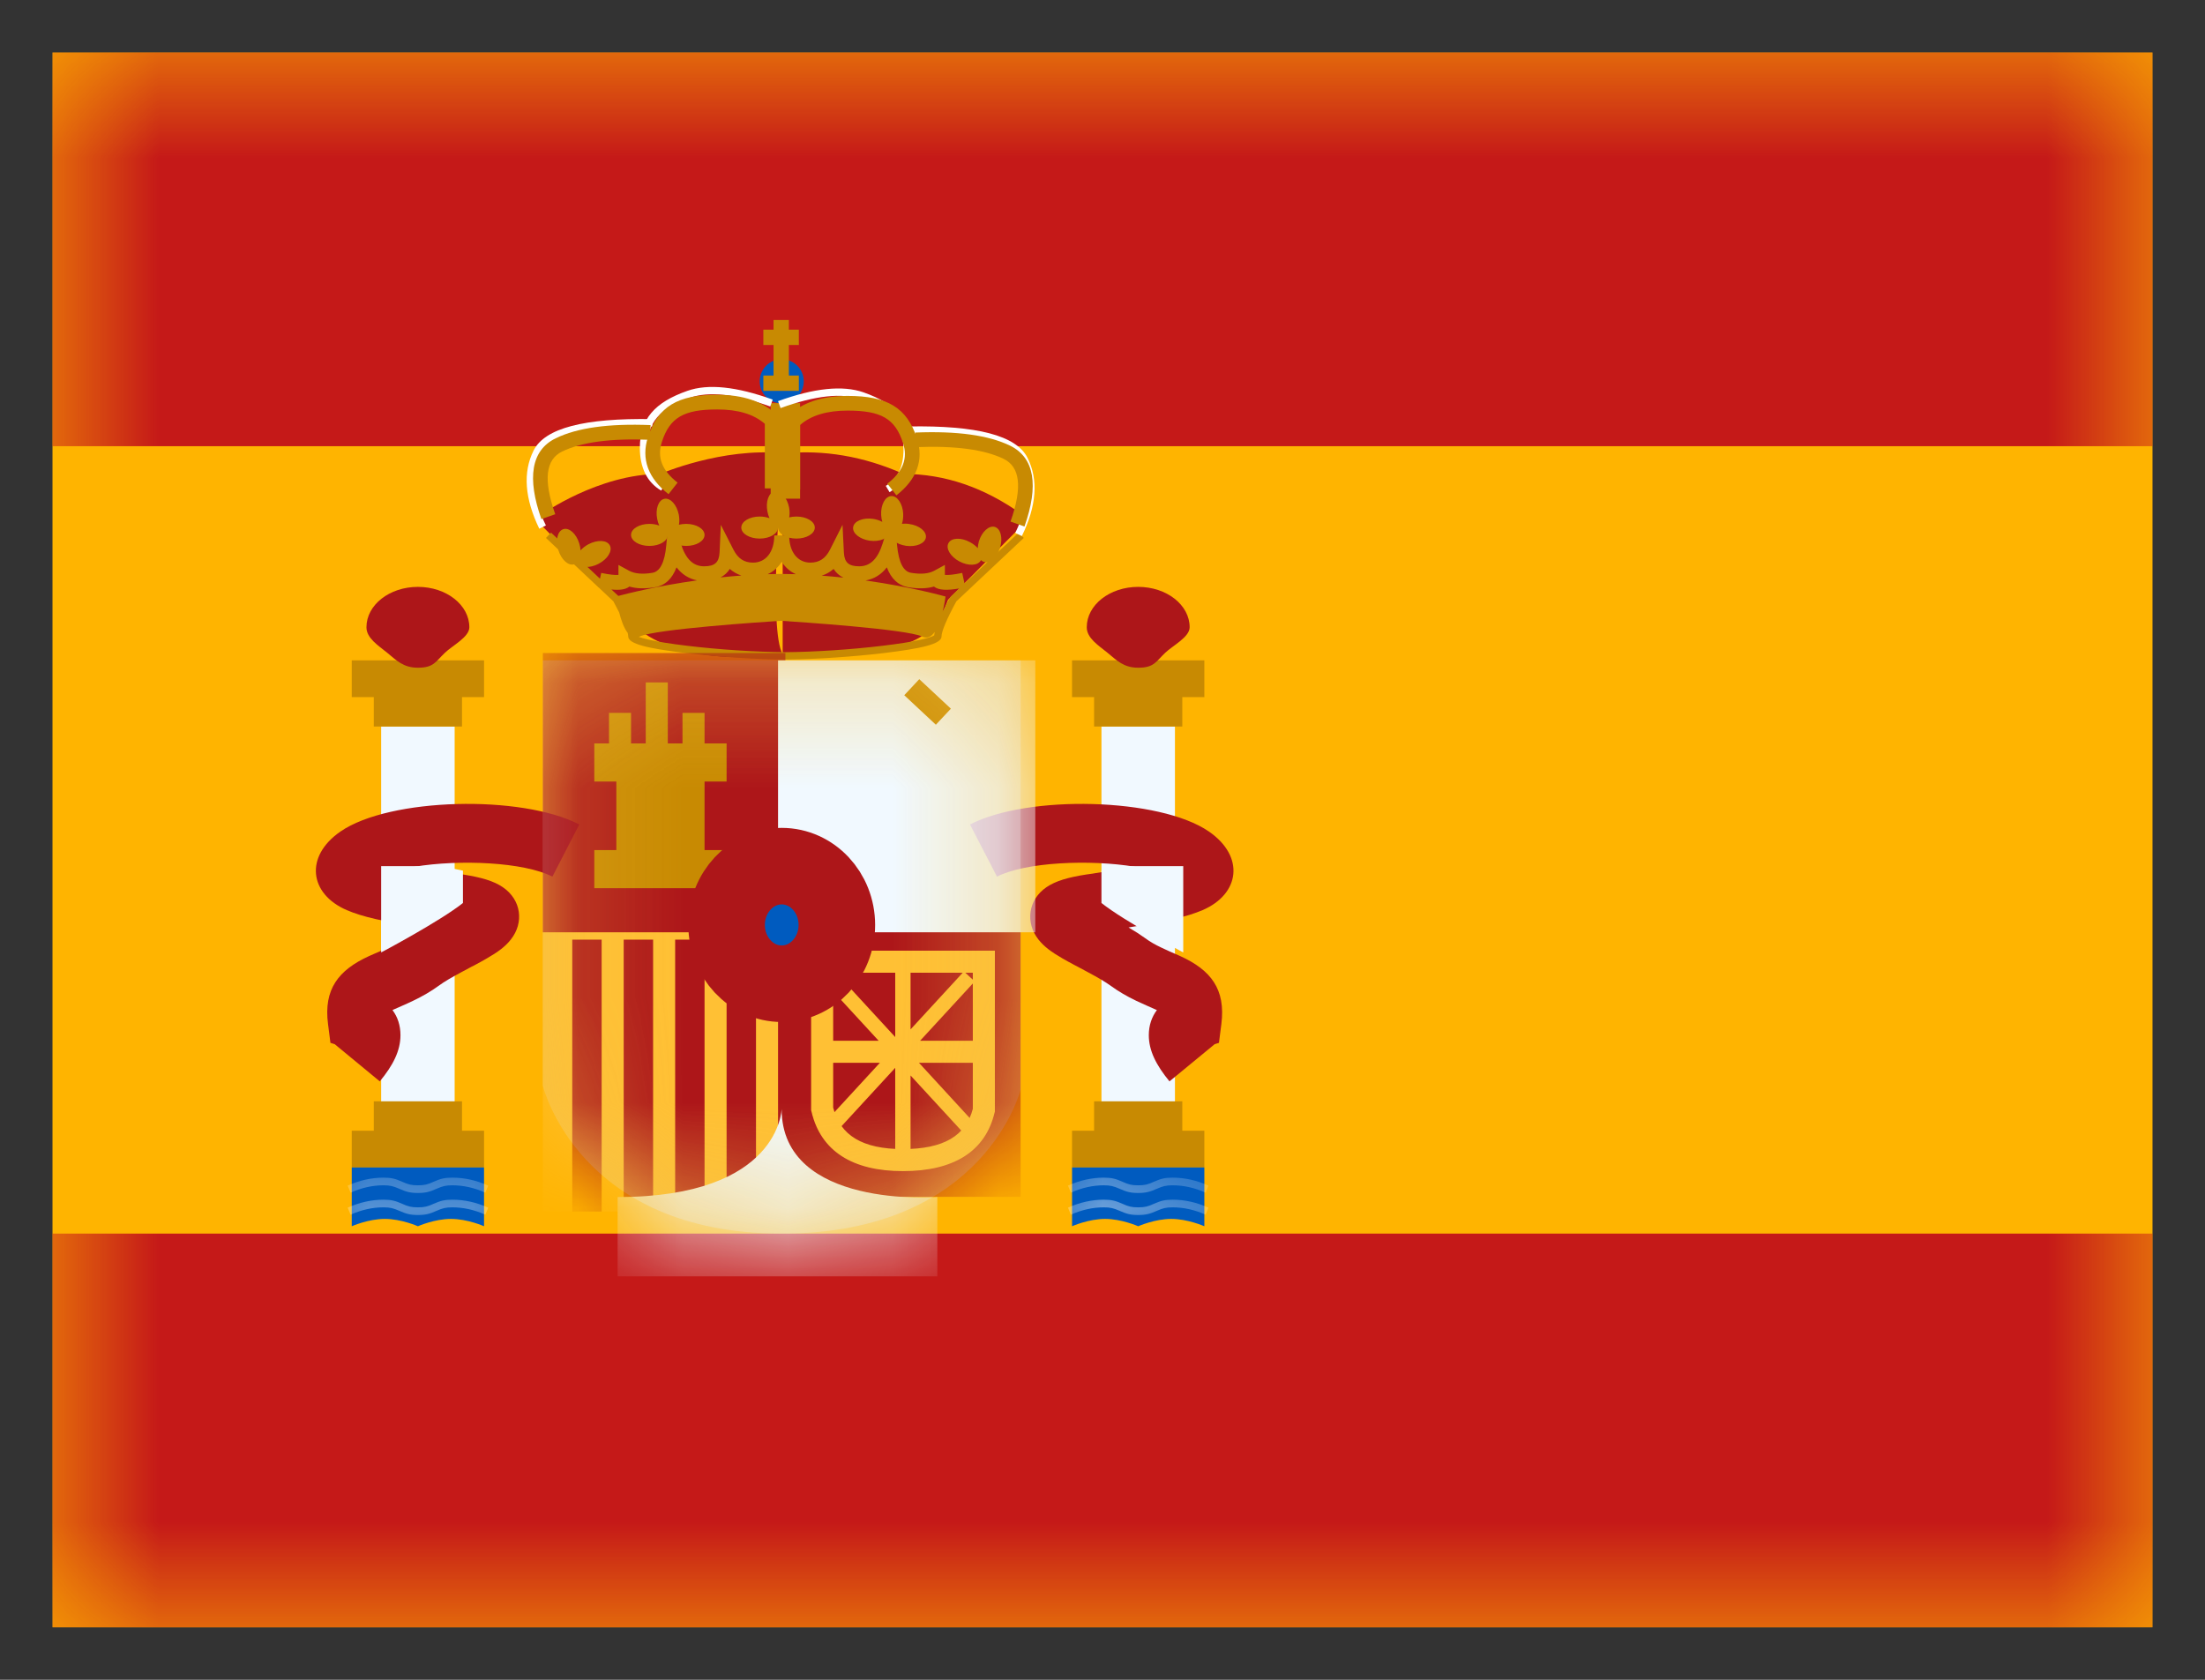 <svg width="21" height="16" viewBox="0 0 21 16" fill="none" xmlns="http://www.w3.org/2000/svg">
<rect x="0" y="0" width="21" height="16" fill="#333333" stroke="none"/>
<path fill-rule="evenodd" clip-rule="evenodd" d="M0.5 0.5V15.5H20.5V0.5H0.5Z" fill="#FFB400"/>
<mask id="mask0_4065_9893" style="mask-type:luminance" maskUnits="userSpaceOnUse" x="0" y="0" width="21" height="16">
<path fill-rule="evenodd" clip-rule="evenodd" d="M0.5 0.5V15.5H20.5V0.5H0.5Z" fill="white"/>
</mask>
<g mask="url(#mask0_4065_9893)">
<path fill-rule="evenodd" clip-rule="evenodd" d="M0.5 0.5V4.25H20.5V0.5H0.5Z" fill="#C51918"/>
<path fill-rule="evenodd" clip-rule="evenodd" d="M0.5 11.75V15.5H20.5V11.75H0.5Z" fill="#C51918"/>
<rect x="3.63" y="6.92" width="0.7" height="3.64" fill="#F1F9FF"/>
<path fill-rule="evenodd" clip-rule="evenodd" d="M4.61 6.29H3.35V6.64H3.56V6.92H4.4V6.64H4.61V6.29Z" fill="#C88A02"/>
<path fill-rule="evenodd" clip-rule="evenodd" d="M4.4 10.77H4.61V11.12H3.35V10.77H3.56V10.49H4.4V10.77Z" fill="#C88A02"/>
<path fill-rule="evenodd" clip-rule="evenodd" d="M3.98 6.36C4.132 6.36 4.148 6.302 4.238 6.217C4.307 6.15 4.47 6.068 4.47 5.975C4.47 5.762 4.251 5.59 3.98 5.59C3.709 5.59 3.49 5.762 3.49 5.975C3.49 6.078 3.602 6.148 3.687 6.217C3.776 6.29 3.841 6.36 3.98 6.36Z" fill="#AD1619"/>
<path fill-rule="evenodd" clip-rule="evenodd" d="M3.35 11.12H4.61V11.68C4.61 11.68 4.453 11.61 4.295 11.61C4.138 11.61 3.98 11.68 3.98 11.68C3.98 11.68 3.823 11.61 3.665 11.61C3.508 11.61 3.35 11.68 3.35 11.68V11.12Z" fill="#005BBF"/>
<mask id="mask1_4065_9893" style="mask-type:luminance" maskUnits="userSpaceOnUse" x="3" y="11" width="2" height="1">
<path fill-rule="evenodd" clip-rule="evenodd" d="M3.35 11.12H4.61V11.68C4.61 11.68 4.453 11.61 4.295 11.61C4.138 11.61 3.98 11.68 3.98 11.68C3.98 11.68 3.823 11.61 3.665 11.61C3.508 11.61 3.35 11.68 3.35 11.68V11.12Z" fill="white"/>
</mask>
<g mask="url(#mask1_4065_9893)">
<path d="M3.339 11.57L3.311 11.503C3.425 11.452 3.539 11.427 3.653 11.427C3.726 11.427 3.765 11.437 3.83 11.466C3.888 11.492 3.918 11.5 3.98 11.5C4.043 11.5 4.073 11.492 4.13 11.466C4.196 11.437 4.234 11.427 4.308 11.427C4.422 11.427 4.536 11.452 4.65 11.503L4.622 11.57C4.517 11.523 4.412 11.5 4.308 11.5C4.245 11.5 4.215 11.508 4.158 11.533C4.093 11.562 4.054 11.573 3.98 11.573C3.907 11.573 3.868 11.562 3.803 11.533C3.745 11.508 3.716 11.5 3.653 11.5C3.548 11.5 3.444 11.523 3.339 11.57Z" fill="white"/>
<path d="M3.339 11.36L3.311 11.293C3.425 11.242 3.539 11.217 3.653 11.217C3.726 11.217 3.765 11.227 3.83 11.256C3.888 11.282 3.918 11.29 3.98 11.29C4.043 11.29 4.073 11.282 4.13 11.256C4.196 11.227 4.234 11.217 4.308 11.217C4.422 11.217 4.536 11.242 4.65 11.293L4.622 11.36C4.517 11.313 4.412 11.29 4.308 11.29C4.245 11.29 4.215 11.298 4.158 11.323C4.093 11.352 4.054 11.363 3.98 11.363C3.907 11.363 3.868 11.352 3.803 11.323C3.745 11.298 3.716 11.29 3.653 11.29C3.548 11.29 3.444 11.313 3.339 11.36Z" fill="white"/>
</g>
<rect x="10.49" y="6.92" width="0.7" height="3.64" fill="#F1F9FF"/>
<path fill-rule="evenodd" clip-rule="evenodd" d="M11.47 6.29H10.21V6.64H10.42V6.92H11.26V6.64H11.47V6.29Z" fill="#C88A02"/>
<path fill-rule="evenodd" clip-rule="evenodd" d="M11.26 10.77H11.47V11.12H10.21V10.77H10.42V10.49H11.26V10.77Z" fill="#C88A02"/>
<path fill-rule="evenodd" clip-rule="evenodd" d="M10.84 6.36C10.992 6.36 11.008 6.302 11.098 6.217C11.168 6.15 11.33 6.068 11.33 5.975C11.33 5.762 11.111 5.59 10.84 5.59C10.569 5.59 10.35 5.762 10.35 5.975C10.35 6.078 10.462 6.148 10.547 6.217C10.636 6.29 10.701 6.36 10.84 6.36Z" fill="#AD1619"/>
<path fill-rule="evenodd" clip-rule="evenodd" d="M10.21 11.12H11.47V11.68C11.47 11.68 11.312 11.61 11.155 11.61C10.998 11.61 10.84 11.68 10.84 11.68C10.84 11.68 10.682 11.61 10.525 11.61C10.367 11.61 10.21 11.68 10.21 11.68V11.12Z" fill="#005BBF"/>
<mask id="mask2_4065_9893" style="mask-type:luminance" maskUnits="userSpaceOnUse" x="10" y="11" width="2" height="1">
<path fill-rule="evenodd" clip-rule="evenodd" d="M10.21 11.12H11.47V11.68C11.47 11.68 11.312 11.61 11.155 11.61C10.998 11.61 10.84 11.68 10.84 11.68C10.84 11.68 10.682 11.61 10.525 11.61C10.367 11.61 10.21 11.68 10.21 11.68V11.12Z" fill="white"/>
</mask>
<g mask="url(#mask2_4065_9893)">
<path d="M10.199 11.57L10.171 11.503C10.285 11.452 10.399 11.427 10.513 11.427C10.586 11.427 10.625 11.437 10.69 11.466C10.748 11.492 10.777 11.5 10.84 11.5C10.903 11.5 10.933 11.492 10.99 11.466C11.056 11.437 11.094 11.427 11.168 11.427C11.282 11.427 11.396 11.452 11.509 11.503L11.482 11.57C11.377 11.523 11.272 11.5 11.168 11.5C11.105 11.5 11.075 11.508 11.018 11.533C10.952 11.562 10.914 11.573 10.84 11.573C10.767 11.573 10.728 11.562 10.663 11.533C10.605 11.508 10.575 11.5 10.513 11.5C10.408 11.5 10.304 11.523 10.199 11.57Z" fill="white"/>
<path d="M10.199 11.36L10.171 11.293C10.285 11.242 10.399 11.217 10.513 11.217C10.586 11.217 10.625 11.227 10.69 11.256C10.748 11.282 10.777 11.29 10.84 11.29C10.903 11.29 10.933 11.282 10.99 11.256C11.056 11.227 11.094 11.217 11.168 11.217C11.282 11.217 11.396 11.242 11.509 11.293L11.482 11.36C11.377 11.313 11.272 11.29 11.168 11.29C11.105 11.29 11.075 11.298 11.018 11.323C10.952 11.352 10.914 11.363 10.84 11.363C10.767 11.363 10.728 11.352 10.663 11.323C10.605 11.298 10.575 11.29 10.513 11.29C10.408 11.29 10.304 11.313 10.199 11.36Z" fill="white"/>
</g>
<path fill-rule="evenodd" clip-rule="evenodd" d="M3.617 10.3C3.744 10.147 3.814 10.008 3.814 9.86C3.814 9.767 3.787 9.686 3.738 9.621L3.746 9.617C3.745 9.617 3.885 9.557 3.933 9.533C4.023 9.49 4.103 9.444 4.18 9.388C4.229 9.352 4.295 9.313 4.396 9.259L4.491 9.208L4.517 9.195C4.566 9.169 4.602 9.149 4.636 9.129C4.742 9.068 4.812 9.017 4.865 8.949C4.992 8.789 4.966 8.571 4.788 8.45C4.701 8.391 4.584 8.357 4.412 8.33L4.377 8.325L4.166 8.292C4.084 8.279 4.011 8.267 3.945 8.256C4.376 8.184 4.99 8.211 5.261 8.35L5.517 7.853C4.967 7.568 3.711 7.597 3.243 7.92C2.899 8.157 2.945 8.515 3.303 8.669C3.452 8.733 3.647 8.776 4.008 8.834C3.947 8.869 3.897 8.901 3.851 8.935C3.803 8.97 3.752 8.999 3.691 9.028C3.661 9.043 3.574 9.081 3.534 9.098L3.514 9.107C3.223 9.24 3.081 9.423 3.124 9.754L3.147 9.933L3.188 9.946L3.617 10.3ZM3.257 9.837L3.256 9.84L3.257 9.838L3.257 9.837ZM10.941 9.86C10.941 10.008 11.012 10.147 11.138 10.3L11.568 9.946L11.609 9.933L11.632 9.754C11.674 9.423 11.533 9.24 11.241 9.107L11.221 9.098L11.221 9.098C11.181 9.081 11.094 9.043 11.065 9.028C11.003 8.999 10.952 8.97 10.905 8.935C10.858 8.901 10.808 8.869 10.748 8.834C11.108 8.776 11.303 8.733 11.453 8.669C11.81 8.515 11.857 8.157 11.513 7.92C11.044 7.597 9.789 7.568 9.238 7.853L9.495 8.35C9.765 8.211 10.38 8.184 10.81 8.256C10.745 8.267 10.671 8.279 10.589 8.292L10.379 8.325L10.343 8.33C10.171 8.357 10.054 8.391 9.967 8.45C9.79 8.571 9.764 8.789 9.89 8.949C9.944 9.017 10.013 9.068 10.119 9.129C10.153 9.149 10.19 9.169 10.239 9.195L10.264 9.208L10.359 9.259C10.46 9.313 10.526 9.352 10.576 9.388C10.653 9.444 10.732 9.49 10.822 9.533C10.871 9.557 11.01 9.617 11.009 9.617L11.018 9.621C10.969 9.686 10.941 9.767 10.941 9.86Z" fill="#AD1619"/>
<path d="M4.202 8.25L4.409 8.293V8.601C4.189 8.776 3.63 9.072 3.63 9.072V8.25H4.202Z" fill="#F1F9FF"/>
<path d="M10.697 8.25L10.49 8.293V8.601C10.71 8.776 11.269 9.072 11.269 9.072V8.25H10.697Z" fill="#F1F9FF"/>
<path fill-rule="evenodd" clip-rule="evenodd" d="M9.735 5.004V4.901C9.375 4.643 8.998 4.514 8.604 4.514C8.226 4.346 7.844 4.281 7.457 4.319C7.457 4.318 7.457 4.317 7.457 4.317C6.875 4.26 6.289 4.514 6.289 4.514C5.698 4.514 5.157 4.901 5.157 4.901V5.004L5.863 5.713C5.863 5.713 6.062 6.395 7.454 6.235V6.237C7.454 6.237 8.375 6.211 8.44 6.19C8.466 6.181 8.493 6.174 8.52 6.166C8.7 6.113 8.906 6.053 9.029 5.713L9.735 5.004ZM7.454 4.35C7.434 4.586 7.319 6.009 7.454 6.23V4.35Z" fill="#AD1619"/>
<path fill-rule="evenodd" clip-rule="evenodd" d="M5.696 5.594L5.696 5.591L5.2 5.124L5.248 5.073L5.714 5.512L5.726 5.457C5.802 5.473 5.858 5.479 5.89 5.476V5.381L5.993 5.437C6.044 5.464 6.117 5.472 6.213 5.456C6.283 5.445 6.331 5.363 6.346 5.189L6.378 4.837L6.483 5.174C6.53 5.327 6.603 5.394 6.706 5.394C6.807 5.394 6.848 5.357 6.853 5.263L6.865 4.999L6.985 5.235C7.028 5.32 7.087 5.359 7.172 5.359C7.293 5.359 7.374 5.258 7.374 5.1H7.376H7.514H7.516C7.516 5.258 7.597 5.359 7.718 5.359C7.802 5.359 7.862 5.32 7.905 5.235L8.024 4.999L8.037 5.263C8.042 5.357 8.082 5.394 8.183 5.394C8.286 5.394 8.359 5.327 8.407 5.174L8.512 4.837L8.543 5.189C8.559 5.363 8.606 5.445 8.677 5.456C8.773 5.472 8.845 5.464 8.896 5.437L8.999 5.381V5.476C9.032 5.479 9.088 5.473 9.164 5.457L9.186 5.559L9.702 5.073L9.75 5.124L9.108 5.728C9.014 5.901 8.967 6.015 8.967 6.062C8.967 6.134 8.779 6.177 8.413 6.221C8.126 6.255 7.787 6.278 7.51 6.282V6.282L7.475 6.282L7.44 6.282V6.282C7.163 6.278 6.824 6.255 6.537 6.221C6.17 6.177 5.983 6.134 5.983 6.062C5.983 6.053 5.981 6.042 5.978 6.028C5.941 5.981 5.915 5.904 5.897 5.834C5.881 5.802 5.863 5.767 5.842 5.728L5.7 5.594L5.696 5.594ZM9.137 5.605C9.022 5.625 8.939 5.623 8.895 5.587C8.827 5.607 8.746 5.609 8.654 5.594C8.556 5.578 8.487 5.513 8.446 5.404C8.393 5.473 8.325 5.515 8.243 5.529C8.691 5.592 9.005 5.682 9.005 5.682C9.005 5.682 8.997 5.748 8.978 5.826C8.998 5.785 9.022 5.74 9.049 5.69L9.056 5.681L9.137 5.605ZM8.032 5.502C7.993 5.483 7.962 5.455 7.939 5.419C7.906 5.448 7.868 5.47 7.826 5.483C7.896 5.488 7.965 5.495 8.032 5.502ZM7.579 5.469C7.524 5.444 7.479 5.404 7.445 5.352C7.411 5.404 7.366 5.444 7.312 5.469C7.344 5.468 7.376 5.467 7.409 5.467V5.467L7.437 5.467L7.465 5.467V5.467C7.503 5.467 7.541 5.468 7.579 5.469ZM5.889 5.676L5.823 5.615C5.902 5.623 5.96 5.615 5.994 5.587C6.063 5.607 6.143 5.609 6.235 5.594C6.334 5.578 6.402 5.513 6.443 5.404C6.495 5.471 6.561 5.513 6.639 5.528C6.253 5.582 5.965 5.656 5.889 5.676ZM7.061 5.482C6.993 5.487 6.927 5.493 6.862 5.5C6.899 5.481 6.929 5.454 6.95 5.419C6.983 5.447 7.02 5.469 7.061 5.482ZM8.783 6.063C8.832 6.086 8.871 6.063 8.902 6.019C8.9 6.031 8.898 6.042 8.897 6.052C8.893 6.055 8.887 6.058 8.879 6.062C8.856 6.071 8.82 6.082 8.775 6.092C8.685 6.113 8.556 6.133 8.405 6.151C8.108 6.187 7.755 6.21 7.475 6.212C7.194 6.21 6.842 6.187 6.545 6.151C6.393 6.133 6.265 6.113 6.175 6.092C6.137 6.083 6.106 6.075 6.083 6.066C6.086 6.066 6.088 6.064 6.091 6.063C6.244 5.992 7.255 5.925 7.437 5.913C7.619 5.925 8.63 5.992 8.783 6.063ZM8.976 6.05L8.975 6.052L8.975 6.051L8.976 6.05Z" fill="#C88A02"/>
<path fill-rule="evenodd" clip-rule="evenodd" d="M7.445 3.842C7.561 3.842 7.655 3.748 7.655 3.632C7.655 3.516 7.561 3.422 7.445 3.422C7.329 3.422 7.235 3.516 7.235 3.632C7.235 3.748 7.329 3.842 7.445 3.842Z" fill="#005BBF"/>
<path fill-rule="evenodd" clip-rule="evenodd" d="M7.309 4.873C7.313 4.896 7.32 4.917 7.329 4.936C7.302 4.926 7.27 4.92 7.235 4.92C7.138 4.92 7.06 4.967 7.06 5.025C7.06 5.083 7.138 5.13 7.235 5.13C7.332 5.13 7.41 5.083 7.41 5.025C7.41 5.083 7.488 5.13 7.585 5.13C7.682 5.13 7.76 5.083 7.76 5.025C7.76 4.967 7.682 4.92 7.585 4.92C7.561 4.92 7.538 4.923 7.516 4.928C7.522 4.9 7.521 4.867 7.515 4.833C7.496 4.738 7.435 4.67 7.378 4.681C7.321 4.692 7.29 4.778 7.309 4.873ZM7.41 5.025L7.41 5.022L7.41 5.022L7.41 5.025ZM6.279 5.006C6.27 4.987 6.263 4.966 6.259 4.943C6.24 4.848 6.271 4.762 6.328 4.751C6.385 4.74 6.446 4.808 6.465 4.903C6.471 4.937 6.472 4.97 6.466 4.998C6.488 4.993 6.511 4.99 6.535 4.99C6.632 4.99 6.71 5.037 6.71 5.095C6.71 5.153 6.632 5.2 6.535 5.2C6.438 5.2 6.36 5.153 6.36 5.095L6.36 5.092L6.36 5.092L6.36 5.095C6.36 5.153 6.282 5.2 6.185 5.2C6.088 5.2 6.01 5.153 6.01 5.095C6.01 5.037 6.088 4.99 6.185 4.99C6.22 4.99 6.252 4.996 6.279 5.006ZM8.471 5.07C8.463 5.128 8.379 5.163 8.283 5.15C8.188 5.136 8.117 5.079 8.125 5.022C8.133 4.964 8.217 4.929 8.313 4.942C8.347 4.947 8.378 4.957 8.403 4.971C8.397 4.951 8.393 4.929 8.392 4.905C8.387 4.809 8.43 4.728 8.488 4.725C8.546 4.722 8.597 4.798 8.602 4.894C8.603 4.929 8.599 4.962 8.59 4.989C8.612 4.987 8.635 4.987 8.659 4.991C8.755 5.004 8.826 5.062 8.818 5.119C8.81 5.176 8.726 5.212 8.63 5.199C8.534 5.185 8.463 5.128 8.471 5.07ZM8.471 5.07L8.472 5.067L8.472 5.067L8.471 5.07ZM9.138 5.348C9.223 5.393 9.314 5.389 9.342 5.337L9.343 5.335C9.351 5.343 9.361 5.35 9.373 5.353C9.428 5.37 9.496 5.309 9.524 5.217C9.553 5.124 9.53 5.036 9.475 5.019C9.42 5.002 9.352 5.063 9.323 5.155C9.317 5.178 9.313 5.2 9.312 5.221C9.292 5.199 9.267 5.179 9.236 5.163C9.151 5.117 9.06 5.122 9.033 5.173C9.005 5.224 9.052 5.303 9.138 5.348ZM5.703 5.369C5.618 5.415 5.526 5.41 5.499 5.359C5.499 5.358 5.498 5.357 5.498 5.356C5.489 5.365 5.479 5.371 5.468 5.375C5.413 5.392 5.345 5.331 5.317 5.238C5.288 5.146 5.31 5.057 5.366 5.04C5.421 5.023 5.489 5.084 5.517 5.177C5.524 5.199 5.528 5.221 5.529 5.242C5.548 5.221 5.574 5.2 5.604 5.184C5.69 5.139 5.781 5.143 5.808 5.195C5.835 5.246 5.788 5.324 5.703 5.369Z" fill="#C88A02"/>
<path fill-rule="evenodd" clip-rule="evenodd" d="M7.367 3.048H7.513V3.14H7.608V3.286H7.513V3.577H7.608V3.723H7.27V3.577H7.367V3.286H7.27V3.14H7.367V3.048Z" fill="#C88A02"/>
<rect x="7.34" y="3.84" width="0.28" height="0.91" fill="#C88A02"/>
<path d="M6.213 3.992L6.212 4.062C5.591 4.051 5.235 4.142 5.145 4.322C5.051 4.509 5.068 4.736 5.199 5.005L5.136 5.036C4.997 4.748 4.978 4.499 5.082 4.291C5.189 4.077 5.566 3.981 6.213 3.992Z" fill="white"/>
<path d="M6.333 4.613L6.297 4.673C6.162 4.593 6.094 4.455 6.094 4.265C6.094 3.992 6.235 3.832 6.546 3.723C6.744 3.653 7.015 3.682 7.359 3.806L7.336 3.872C7.005 3.752 6.749 3.725 6.569 3.789C6.284 3.889 6.164 4.025 6.164 4.265C6.164 4.432 6.22 4.546 6.333 4.613Z" fill="white"/>
<path d="M5.288 4.898L5.156 4.944C5.018 4.554 5.058 4.289 5.292 4.175C5.498 4.074 5.799 4.033 6.196 4.049L6.19 4.189C5.814 4.174 5.535 4.212 5.353 4.301C5.199 4.376 5.171 4.566 5.288 4.898Z" fill="#C88A02"/>
<path d="M6.831 3.9C6.511 3.9 6.379 3.978 6.304 4.208C6.256 4.355 6.303 4.48 6.453 4.597L6.367 4.707C6.173 4.556 6.104 4.371 6.171 4.164C6.267 3.871 6.455 3.76 6.831 3.76C7.077 3.76 7.27 3.825 7.403 3.956L7.424 3.977V4.652H7.284V4.037C7.18 3.946 7.03 3.9 6.831 3.9Z" fill="#C88A02"/>
<path d="M8.656 4.062L8.657 4.132C9.277 4.122 9.633 4.212 9.724 4.393C9.817 4.579 9.8 4.806 9.669 5.076L9.732 5.106C9.872 4.819 9.891 4.57 9.786 4.361C9.679 4.147 9.302 4.051 8.656 4.062Z" fill="white"/>
<path d="M8.436 4.628L8.472 4.688C8.607 4.607 8.675 4.47 8.675 4.28C8.675 4.007 8.535 3.847 8.224 3.737C8.025 3.668 7.754 3.696 7.41 3.821L7.434 3.887C7.764 3.767 8.02 3.74 8.2 3.803C8.486 3.904 8.605 4.04 8.605 4.28C8.605 4.446 8.549 4.561 8.436 4.628Z" fill="white"/>
<path d="M9.624 4.968L9.757 5.015C9.894 4.625 9.854 4.36 9.62 4.245C9.414 4.145 9.113 4.104 8.717 4.12L8.722 4.259C9.098 4.244 9.377 4.282 9.559 4.371C9.713 4.446 9.741 4.637 9.624 4.968Z" fill="#C88A02"/>
<path d="M8.073 3.911C8.393 3.911 8.525 3.988 8.6 4.219C8.648 4.365 8.601 4.491 8.451 4.607L8.537 4.718C8.732 4.567 8.8 4.381 8.733 4.175C8.637 3.882 8.449 3.771 8.073 3.771C7.827 3.771 7.635 3.835 7.501 3.967L7.48 3.988V4.663H7.62V4.048C7.724 3.957 7.874 3.911 8.073 3.911Z" fill="#C88A02"/>
<path opacity="0.3" fill-rule="evenodd" clip-rule="evenodd" d="M5.17 6.29H9.72V10.378C9.72 10.378 9.382 11.75 7.445 11.75C5.508 11.75 5.17 10.342 5.17 10.342V6.29Z" fill="#E1E5E8"/>
<mask id="mask3_4065_9893" style="mask-type:luminance" maskUnits="userSpaceOnUse" x="5" y="6" width="5" height="6">
<path fill-rule="evenodd" clip-rule="evenodd" d="M5.17 6.29H9.72V10.378C9.72 10.378 9.382 11.75 7.445 11.75C5.508 11.75 5.17 10.342 5.17 10.342V6.29Z" fill="white"/>
</mask>
<g mask="url(#mask3_4065_9893)">
<rect x="5.17" y="8.81" width="2.31" height="2.73" fill="#FFC034"/>
<rect x="5.45" y="8.95" width="0.28" height="2.59" fill="#AD1619"/>
<rect x="6.43" y="8.95" width="0.28" height="2.59" fill="#AD1619"/>
<rect x="5.94" y="8.95" width="0.28" height="2.59" fill="#AD1619"/>
<rect x="6.92" y="8.95" width="0.28" height="2.59" fill="#AD1619"/>
<rect x="5.17" y="6.22" width="2.31" height="2.66" fill="#AD1619"/>
<rect x="7.41" y="8.74" width="2.31" height="2.66" fill="#AD1619"/>
<rect x="7.41" y="6.29" width="2.45" height="2.59" fill="#F1F9FF"/>
<path fill-rule="evenodd" clip-rule="evenodd" d="M6.15 6.5H6.36V7.081H6.5V6.79H6.71V7.081H6.92V7.444H6.71V8.097H6.92V8.46H5.66V8.097H5.87V7.444H5.66V7.081H5.8V6.79H6.01V7.081H6.15V6.5Z" fill="#C88A02"/>
<path d="M8.612 6.622L8.755 6.469L9.056 6.75L8.913 6.903L8.612 6.622Z" fill="#C88A02"/>
<path fill-rule="evenodd" clip-rule="evenodd" d="M9.475 10.587V9.055H7.725V10.574L7.728 10.586C7.816 10.964 8.118 11.155 8.6 11.155C9.081 11.155 9.383 10.969 9.472 10.599L9.475 10.587ZM8.6 10.945C8.213 10.945 8.002 10.814 7.935 10.55V9.265H9.265V10.562C9.198 10.818 8.987 10.945 8.6 10.945Z" fill="#FFC034"/>
<path fill-rule="evenodd" clip-rule="evenodd" d="M8.672 9.184H8.526V9.878L7.951 9.253L7.848 9.348L8.368 9.913H7.897V10.123H8.259H8.38L7.848 10.701L7.951 10.796L8.526 10.171V10.983H8.672V10.244L9.18 10.796L9.283 10.701L8.752 10.123H9.345V9.913H8.763L9.283 9.348L9.18 9.253L8.672 9.805V9.184Z" fill="#FFC034"/>
<path fill-rule="evenodd" clip-rule="evenodd" d="M8.927 11.402C8.927 11.402 7.444 11.519 7.444 10.562C7.444 10.562 7.43 11.402 5.882 11.402V12.157H8.927V11.402Z" fill="#F1F9FF"/>
<path fill-rule="evenodd" clip-rule="evenodd" d="M7.445 9.37C7.735 9.37 7.97 9.119 7.97 8.81C7.97 8.501 7.735 8.25 7.445 8.25C7.155 8.25 6.92 8.501 6.92 8.81C6.92 9.119 7.155 9.37 7.445 9.37Z" fill="#005BBF" stroke="#AD1619" stroke-width="0.729"/>
</g>
</g>
</svg>
